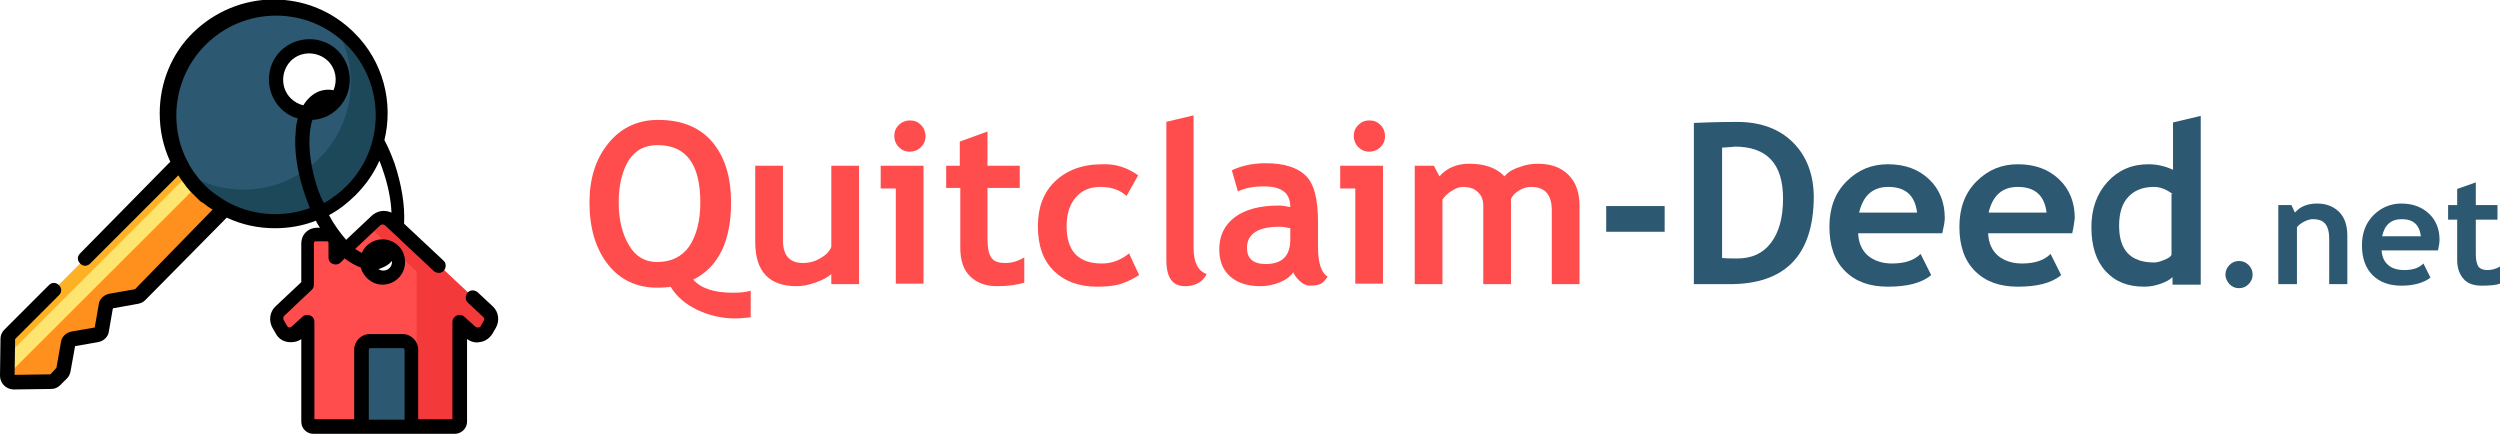 <?xml version="1.0" encoding="utf-8"?>
<!-- Generator: Adobe Illustrator 19.0.0, SVG Export Plug-In . SVG Version: 6.00 Build 0)  -->
<svg version="1.1" id="Layer_1" xmlns="http://www.w3.org/2000/svg" xmlns:xlink="http://www.w3.org/1999/xlink" x="0px" y="0px"
	 viewBox="0 0 496.2 86.1" style="enable-background:new 0 0 496.2 86.1;" xml:space="preserve">
<style type="text/css">
	.st0{fill:#FF4C4C;}
	.st1{fill:#2D5872;}
	.st2{fill:#FFB125;}
	.st3{fill:#FEE570;}
	.st4{fill:#FF901D;}
	.st5{fill:#1D4859;}
	.st6{fill:#2D5871;}
	.st7{fill:#F33939;}
</style>
<g id="XMLID_1_">
	<path id="XMLID_17_" class="st0" d="M148.8,63c-1,0.1-1.9,0.2-2.9,0.2c-2.7,0-5.2-0.6-7.5-1.7c-2.3-1.1-4.1-2.6-5.3-4.6
		c-0.5,0.1-1.4,0.2-2.6,0.2c-4.2,0-7.5-1.6-9.9-4.7s-3.6-7.2-3.6-12.2c0-4.7,1.2-8.6,3.7-11.7c2.5-3.1,5.8-4.7,9.9-4.7
		c4.6,0,8.2,1.4,10.7,4.3s3.8,6.9,3.8,12.1c0,7.7-2.5,12.8-7.5,15.3c1.6,1.8,4.2,2.6,7.9,2.6c1.4,0,2.5-0.1,3.5-0.4V63z M122.8,40.2
		c0,3.4,0.7,6.2,2,8.4c1.3,2.3,3.2,3.4,5.6,3.4c2.8,0,4.9-1,6.4-3.1c1.4-2.1,2.2-5,2.2-8.7c0-7.6-2.8-11.4-8.5-11.4
		c-2.5,0-4.4,1-5.7,3C123.5,33.9,122.8,36.7,122.8,40.2z"/>
	<path id="XMLID_20_" class="st0" d="M165,56.4v-2c-0.8,0.7-1.8,1.2-3.2,1.7c-1.4,0.5-2.6,0.7-3.7,0.7c-5.4,0-8.2-2.9-8.2-8.7V32.9
		h5.5v14.8c0,3,1.3,4.5,4,4.5c1.2,0,2.4-0.3,3.5-1c1.1-0.6,1.8-1.4,2.1-2.2V32.9h5.5v23.5H165z"/>
	<path id="XMLID_22_" class="st0" d="M177.8,56.4V37.4h-3v-4.5h8.5v23.4H177.8z M180.6,23.9c0.9,0,1.6,0.3,2.2,0.9s0.9,1.4,0.9,2.2
		c0,0.9-0.3,1.6-0.9,2.2s-1.4,0.9-2.2,0.9c-0.9,0-1.6-0.3-2.2-0.9c-0.6-0.6-0.9-1.4-0.9-2.2c0-0.9,0.3-1.6,0.9-2.2
		C179,24.2,179.8,23.9,180.6,23.9z"/>
	<path id="XMLID_25_" class="st0" d="M190.5,37.3h-2.7v-4.4h2.7v-4.8l5.5-2v6.8h6.4v4.4H196v10.3c0,1.7,0.3,2.9,0.8,3.6
		c0.5,0.7,1.4,1,2.8,1c1.3,0,2.5-0.4,3.7-1.1v5c-1.3,0.4-3.1,0.7-5.4,0.7c-2.3,0-4.1-0.7-5.4-2c-1.3-1.3-1.9-3.2-1.9-5.6V37.3z"/>
	<path id="XMLID_27_" class="st0" d="M225.9,34.8l-2.3,4.1c-1.3-1.2-3-1.8-5.2-1.8c-2.1,0-3.7,0.7-4.9,2.1c-1.2,1.4-1.8,3.3-1.8,5.7
		c0,4.9,2.3,7.4,7,7.4c2,0,3.8-0.7,5.4-2l2,4.3c-1.6,1-3,1.6-4.2,1.9c-1.2,0.3-2.6,0.4-4.2,0.4c-3.6,0-6.5-1.1-8.6-3.2
		c-2.1-2.1-3.1-5-3.1-8.8c0-3.7,1.1-6.7,3.4-8.9s5.4-3.4,9.4-3.4C221.5,32.5,223.8,33.3,225.9,34.8z"/>
	<path id="XMLID_29_" class="st0" d="M231.4,24.2l5.5-1.3v26.3c0,2.9,0.9,4.6,2.6,5.2c-0.8,1.6-2.3,2.4-4.3,2.4
		c-2.5,0-3.7-1.7-3.7-5.2V24.2z"/>
	<path id="XMLID_31_" class="st0" d="M256.7,54c-0.5,0.8-1.4,1.5-2.6,2s-2.5,0.8-3.9,0.8c-2.5,0-4.5-0.6-6-1.9s-2.2-3.1-2.2-5.4
		c0-2.7,1-4.8,3.1-6.4c2-1.5,4.9-2.3,8.7-2.3c0.6,0,1.4,0.1,2.3,0.3c0-2.8-1.7-4.1-5.2-4.1c-2.1,0-3.8,0.3-5.2,1l-1.2-4.2
		c1.9-0.9,4.1-1.4,6.7-1.4c3.6,0,6.2,0.8,7.9,2.4c1.7,1.6,2.5,4.7,2.5,9.2v5c0,3.1,0.6,5.1,1.9,5.9c-0.5,0.8-1,1.3-1.5,1.5
		c-0.6,0.2-1.2,0.3-1.9,0.3c-0.8,0-1.5-0.3-2.1-0.9S256.9,54.7,256.7,54z M256.1,45.3c-0.9-0.2-1.6-0.3-2.1-0.3
		c-4.3,0-6.5,1.4-6.5,4.2c0,2.1,1.2,3.2,3.7,3.2c3.3,0,4.9-1.6,4.9-4.9V45.3z"/>
	<path id="XMLID_34_" class="st0" d="M269,56.4V37.4h-3v-4.5h8.5v23.4H269z M271.8,23.9c0.9,0,1.6,0.3,2.2,0.9s0.9,1.4,0.9,2.2
		c0,0.9-0.3,1.6-0.9,2.2s-1.4,0.9-2.2,0.9c-0.9,0-1.6-0.3-2.2-0.9s-0.9-1.4-0.9-2.2c0-0.9,0.3-1.6,0.9-2.2S270.9,23.9,271.8,23.9z"
		/>
	<path id="XMLID_37_" class="st0" d="M308,56.4V41.7c0-3.1-1.4-4.6-4.1-4.6c-0.8,0-1.6,0.2-2.4,0.7c-0.8,0.5-1.3,1-1.6,1.7v16.9
		h-5.5V40.8c0-1.2-0.4-2.1-1.1-2.7c-0.7-0.7-1.7-1-3-1c-0.7,0-1.4,0.3-2.2,0.8s-1.4,1.1-1.8,1.7v16.8h-5.5V32.9h3.8l1.1,2.1
		c1.5-1.7,3.5-2.5,5.9-2.5c3.1,0,5.4,0.8,7,2.5c0.7-0.8,1.6-1.4,2.9-1.8c1.2-0.5,2.5-0.7,3.7-0.7c2.6,0,4.6,0.7,6.1,2.2
		s2.2,3.5,2.2,6.2v15.5H308z"/>
	<path id="XMLID_39_" class="st1" d="M318.8,46v-5.1h11.6V46H318.8z"/>
	<path id="XMLID_41_" class="st1" d="M343.3,56.4h-7.1v-32c4.5-0.2,7.4-0.2,8.6-0.2c4.7,0,8.4,1.4,11.1,4.1
		c2.7,2.7,4.1,6.4,4.1,10.9C359.9,50.6,354.4,56.4,343.3,56.4z M341.8,29.3v21.9c0.9,0.1,1.9,0.1,3,0.1c2.9,0,5.1-1,6.7-3.1
		s2.4-5,2.4-8.8c0-6.9-3.2-10.3-9.6-10.3C343.8,29.2,343,29.2,341.8,29.3z"/>
	<path id="XMLID_44_" class="st1" d="M385.5,46.3h-16.7c0.1,1.9,0.7,3.3,1.9,4.4c1.2,1,2.8,1.6,4.8,1.6c2.5,0,4.4-0.6,5.7-1.9
		l2.1,4.2c-1.9,1.6-4.8,2.3-8.6,2.3c-3.6,0-6.4-1-8.5-3.1c-2.1-2.1-3.1-5-3.1-8.8c0-3.7,1.1-6.7,3.4-9c2.3-2.3,5-3.4,8.2-3.4
		c3.4,0,6.1,1,8.2,3c2.1,2,3.1,4.6,3.1,7.7C386,44,385.8,45,385.5,46.3z M369,42.2h11.5c-0.4-3.4-2.3-5.1-5.7-5.1
		C371.7,37.1,369.8,38.8,369,42.2z"/>
	<path id="XMLID_47_" class="st1" d="M411.3,46.3h-16.7c0.1,1.9,0.7,3.3,1.9,4.4c1.2,1,2.8,1.6,4.8,1.6c2.5,0,4.4-0.6,5.7-1.9
		l2.1,4.2c-1.9,1.6-4.8,2.3-8.6,2.3c-3.6,0-6.4-1-8.5-3.1c-2.1-2.1-3.1-5-3.1-8.8c0-3.7,1.1-6.7,3.4-9c2.3-2.3,5-3.4,8.2-3.4
		c3.4,0,6.1,1,8.2,3c2.1,2,3.1,4.6,3.1,7.7C411.7,44,411.6,45,411.3,46.3z M394.7,42.2h11.5c-0.4-3.4-2.3-5.1-5.7-5.1
		C397.4,37.1,395.5,38.8,394.7,42.2z"/>
	<path id="XMLID_50_" class="st1" d="M431.2,56.4V55c-0.5,0.5-1.2,0.9-2.3,1.3c-1.1,0.4-2.2,0.6-3.3,0.6c-3.3,0-5.8-1-7.7-3.1
		s-2.8-5-2.8-8.7s1.1-6.7,3.2-9s4.8-3.5,8.1-3.5c1.8,0,3.4,0.4,4.9,1.1v-9.4l5.5-1.3v33.5H431.2z M431.2,38.5
		c-1.2-0.9-2.4-1.4-3.7-1.4c-2.2,0-3.9,0.7-5.1,2s-1.8,3.2-1.8,5.7c0,4.9,2.3,7.3,7,7.3c0.5,0,1.2-0.2,1.9-0.5
		c0.8-0.3,1.3-0.6,1.5-1V38.5z"/>
	<path id="XMLID_53_" class="st1" d="M441.7,54.5c0-0.7,0.3-1.4,0.8-1.9c0.5-0.5,1.1-0.8,1.9-0.8s1.4,0.3,1.9,0.8
		c0.5,0.5,0.8,1.1,0.8,1.9s-0.3,1.4-0.8,1.9c-0.5,0.5-1.1,0.8-1.9,0.8s-1.4-0.3-1.9-0.8C442,55.8,441.7,55.2,441.7,54.5z"/>
	<path id="XMLID_55_" class="st1" d="M462.3,56.4v-9.1c0-1.3-0.3-2.3-0.8-2.9c-0.5-0.6-1.3-0.9-2.5-0.9c-0.5,0-1.1,0.2-1.7,0.5
		c-0.6,0.3-1.1,0.7-1.4,1.1v11.3h-3.7V40.7h2.6l0.7,1.5c1-1.2,2.5-1.8,4.4-1.8c1.9,0,3.3,0.6,4.4,1.7c1.1,1.1,1.6,2.7,1.6,4.7v9.6
		H462.3z"/>
	<path id="XMLID_57_" class="st1" d="M483.9,49.7h-11.2c0.1,1.3,0.5,2.2,1.3,2.9s1.9,1,3.2,1c1.7,0,2.9-0.4,3.8-1.3l1.4,2.8
		c-1.3,1-3.2,1.6-5.8,1.6c-2.4,0-4.3-0.7-5.7-2.1c-1.4-1.4-2.1-3.4-2.1-5.9c0-2.5,0.8-4.5,2.3-6s3.4-2.3,5.5-2.3
		c2.3,0,4.1,0.7,5.5,2s2.1,3.1,2.1,5.2C484.2,48.1,484.1,48.7,483.9,49.7z M472.8,46.9h7.7c-0.3-2.3-1.5-3.4-3.8-3.4
		C474.6,43.5,473.3,44.6,472.8,46.9z"/>
	<path id="XMLID_60_" class="st1" d="M487.7,43.6h-1.8v-2.9h1.8v-3.2l3.7-1.3v4.5h4.3v2.9h-4.3v6.9c0,1.1,0.2,1.9,0.5,2.4
		c0.4,0.5,1,0.7,1.8,0.7s1.7-0.2,2.5-0.7v3.4c-0.8,0.3-2.1,0.4-3.6,0.4c-1.6,0-2.8-0.4-3.6-1.3c-0.8-0.9-1.3-2.1-1.3-3.8V43.6z"/>
	<g id="XMLID_2_">
		<path id="XMLID_77_" class="st2" d="M10.9,75.3l1.3-1.3c0.2-0.2,0.3-0.4,0.3-0.7l0.9-5.2c0.1-0.5,0.5-0.9,1-1l4.7-0.8
			c0.5-0.1,0.9-0.5,1-1l0.8-4.7c0.1-0.5,0.5-0.9,1-1l5.2-0.9c0.2,0,0.5-0.2,0.7-0.3l21.1-21.1c0.5-0.5,0.5-1.2,0-1.7l-7.3-7.3
			c-0.5-0.5-1.2-0.5-1.7,0l-38,38c-0.2,0.2-0.3,0.5-0.4,0.8l-0.1,7.4c0,0.7,0.5,1.3,1.2,1.2l7.4-0.1C10.4,75.7,10.7,75.5,10.9,75.3z
			"/>
		<path id="XMLID_76_" class="st3" d="M42.7,29.3L1.5,70.5l-0.1,4.1c0,0,0,0,0,0l43.3-43.3L42.7,29.3z"/>
		<path id="XMLID_75_" class="st4" d="M48.9,35.6l-4.2-4.2L1.4,74.6c0,0.7,0.6,1.2,1.2,1.2l7.4-0.1c0.3,0,0.6-0.1,0.8-0.4l1.3-1.3
			c0.2-0.2,0.3-0.4,0.3-0.7l0.9-5.2c0.1-0.5,0.5-0.9,1-1l4.7-0.8c0.5-0.1,0.9-0.5,1-1l0.8-4.7c0.1-0.5,0.5-0.9,1-1l5.2-0.9
			c0.2,0,0.5-0.2,0.7-0.3l21.1-21.1C49.4,36.8,49.4,36.1,48.9,35.6z"/>
		<path id="XMLID_92_" class="st1" d="M69.6,7.6c-8.3-8.3-21.7-8.3-30,0s-8.3,21.7,0,30s21.7,8.3,30,0C77.9,29.4,77.9,15.9,69.6,7.6
			z M56.7,20.5c-2.6-2.6-2.6-6.8,0-9.4s6.8-2.6,9.4,0s2.6,6.8,0,9.4C63.5,23.1,59.3,23.1,56.7,20.5z"/>
		<path id="XMLID_72_" class="st5" d="M69.6,7.6c-1.1-1.1-2.2-2-3.4-2.8c5.4,8.2,4.4,19.4-2.8,26.6S45,39.6,36.8,34.2
			c0.8,1.2,1.7,2.4,2.8,3.4c8.3,8.3,21.7,8.3,30,0S77.9,15.9,69.6,7.6z"/>
		<path id="XMLID_88_" class="st0" d="M97.2,64.3c0.5-0.8,0.3-1.9-0.3-2.5l-19.2-18c-0.8-0.7-2-0.7-2.8,0l-7.9,7.4l0-2.9
			c0-1-0.8-1.7-1.7-1.7l-2.3,0c-1,0-1.7,0.8-1.7,1.7l0,8.3l-5.5,5.2c-0.7,0.7-0.8,1.7-0.3,2.5l0.7,1.2c0.7,1.1,2.2,1.3,3.1,0.4
			l2.1-1.9l0,19.7c0,0.6,0.5,1,1,1l28.1,0c0.6,0,1-0.5,1-1l0-19.7l2.1,1.9c0.9,0.9,2.5,0.7,3.1-0.4L97.2,64.3z M76.2,55.1
			c-1.7,0-3.1-1.4-3.1-3.1c0-1.7,1.4-3.1,3.1-3.1c1.7,0,3.1,1.4,3.1,3.1C79.3,53.8,77.9,55.1,76.2,55.1z"/>
		<path id="XMLID_69_" class="st6" d="M80,67.7h-6.5c-0.9,0-1.7,0.7-1.7,1.7v15.3h9.8V69.4C81.6,68.5,80.9,67.7,80,67.7z"/>
		<path id="XMLID_68_" class="st7" d="M96.8,61.8l-19.2-18c-0.8-0.7-2-0.7-2.8,0l-1.4,1.3l9.3,8.8v7.4l0,0l0,23.4l7.6,0
			c0.6,0,1-0.5,1-1l0-19.7l2.1,1.9c0.9,0.9,2.5,0.7,3.1-0.4l0.7-1.2C97.7,63.5,97.5,62.5,96.8,61.8z"/>
		<path id="XMLID_79_" d="M97.8,60.8l-3-2.8c-0.6-0.5-1.5-0.5-2,0.1c-0.5,0.6-0.5,1.5,0.1,2l3,2.8c0.2,0.2,0.3,0.5,0.1,0.8l-0.7,1.2
			C95.1,65,94.9,65,94.8,65c-0.1,0-0.3,0-0.5-0.2l-2.1-1.9c-0.4-0.4-1-0.5-1.5-0.3c-0.5,0.2-0.9,0.7-0.9,1.3l0,19.3l-6.8,0V69.4
			c0-1.7-1.4-3.1-3.1-3.1h-6.5c-1.7,0-3.1,1.4-3.1,3.1v13.8l-7.9,0l0-19.3c0-0.6-0.3-1.1-0.9-1.3c-0.5-0.2-1.1-0.1-1.5,0.3l-2.1,1.9
			c-0.2,0.2-0.4,0.2-0.5,0.2c-0.1,0-0.3-0.1-0.4-0.3l-0.7-1.2c-0.1-0.2-0.1-0.6,0.1-0.8l5.5-5.2c0.3-0.3,0.4-0.6,0.4-1l0-8.3
			c0-0.1,0.1-0.2,0.1-0.2c0,0,0.1-0.1,0.2-0.1l2.3,0c0.2,0,0.3,0.1,0.3,0.3l0,2.9c0,0.6,0.3,1.1,0.9,1.3c0.5,0.2,1.1,0.1,1.5-0.3
			l0.8-0.8c1.1,0.8,2.1,1.4,3.2,1.8c0.5,1.9,2.3,3.4,4.3,3.4c2.5,0,4.5-2,4.5-4.5c0-2.5-2-4.5-4.5-4.5c-1.8,0-3.4,1.1-4.1,2.7
			c-0.4-0.2-0.9-0.5-1.3-0.8l5-4.7c0.3-0.2,0.6-0.2,0.9,0l9.7,9.1c0.6,0.5,1.5,0.5,2-0.1c0.5-0.6,0.5-1.5-0.1-2l-7.8-7.3
			c0.2-3.6-0.5-7.8-1.9-12c-0.6-1.6-1.2-3.1-2-4.6c1.8-7.4-0.2-15.6-6-21.3c-4.3-4.3-10-6.6-16-6.6s-11.7,2.4-16,6.6s-6.6,10-6.6,16
			c0,3.4,0.7,6.6,2.1,9.6L15.9,50.3c-0.6,0.6-0.6,1.4,0,2c0.6,0.6,1.4,0.6,2,0l17.5-17.5c0.4,0.7,0.9,1.3,1.4,2c0,0,0,0,0,0
			c0.1,0.1,0.2,0.3,0.3,0.4c0,0,0.1,0.1,0.1,0.1c0.1,0.1,0.2,0.2,0.3,0.4c0,0,0.1,0.1,0.1,0.1c0.1,0.1,0.2,0.2,0.3,0.3
			c0,0,0.1,0.1,0.1,0.1c0.1,0.1,0.3,0.3,0.4,0.4c0.1,0.1,0.3,0.3,0.4,0.4c0,0,0.1,0.1,0.1,0.1c0.1,0.1,0.2,0.2,0.3,0.3
			c0,0,0.1,0.1,0.1,0.1c0.1,0.1,0.2,0.2,0.3,0.3c0,0,0.1,0.1,0.1,0.1c0.1,0.1,0.3,0.2,0.4,0.3c0,0,0,0,0.1,0c0.6,0.5,1.3,1,2,1.4
			L26.8,57.4l-5.1,0.9c-1.1,0.2-2,1.1-2.1,2.1L18.8,65l-4.6,0.8c-1.1,0.2-2,1.1-2.1,2.1L11.2,73L10,74.3l-7.1,0.1L3,67.3l8.7-8.7
			c0.6-0.6,0.6-1.4,0-2c-0.6-0.6-1.4-0.6-2,0l-8.8,8.8c-0.5,0.5-0.8,1.1-0.8,1.8L0,74.6c0,0.7,0.3,1.4,0.8,1.9
			c0.5,0.5,1.2,0.8,1.9,0.8c0,0,0,0,0.1,0l7.4-0.1c0.7,0,1.3-0.3,1.8-0.8l1.3-1.3c0.4-0.4,0.6-0.9,0.7-1.4l0.9-5l4.6-0.8
			c1.1-0.2,2-1.1,2.1-2.1l0.8-4.6l5-0.9c0.5-0.1,1-0.3,1.4-0.7L45,43.2c3,1.4,6.2,2.1,9.6,2.1c2.8,0,5.6-0.5,8.1-1.5
			c0.2,0.5,0.5,0.9,0.8,1.4l-0.6,0c-0.8,0-1.6,0.3-2.2,0.9c-0.6,0.6-0.9,1.4-0.9,2.2l0,7.7l-5.1,4.8c-1.2,1.1-1.4,2.9-0.6,4.3
			l0.7,1.2c0.5,0.9,1.4,1.5,2.5,1.6c0.9,0.1,1.8-0.1,2.5-0.6l0,16.4c0,0.7,0.3,1.3,0.7,1.7c0.5,0.5,1.1,0.7,1.7,0.7c0,0,0,0,0,0
			l9.7,0h0h9.8c0,0,0,0,0.1,0l8.5,0c1.3,0,2.4-1.1,2.4-2.4l0-16.4c0.7,0.5,1.6,0.8,2.5,0.6c1-0.1,1.9-0.7,2.5-1.6l0.7-1.2
			C99.2,63.7,99,61.9,97.8,60.8z M75.7,53.2c0.8-0.3,1.5-0.7,2.1-1.4c0,0.1,0,0.1,0,0.2c0,0.9-0.7,1.7-1.7,1.7c-0.4,0-0.7-0.1-1-0.3
			C75.4,53.3,75.6,53.3,75.7,53.2z M75.9,33.5c1.1,3.1,1.7,6.1,1.8,8.7c-1.3-0.6-2.8-0.4-3.9,0.6l-5.1,4.8c-1.2-1.4-2.4-3-3.4-4.9
			c1.9-1,3.7-2.4,5.3-4c2-2,3.6-4.3,4.7-6.8C75.5,32.4,75.7,32.9,75.9,33.5z M63.2,37.9C61.2,32.1,61,27,62,23.8
			c1.9-0.1,3.7-0.9,5.1-2.3c3.1-3.1,3.1-8.2,0-11.4C64,7,58.9,7,55.7,10.1c-3.1,3.1-3.1,8.2,0,11.4c1,1,2.2,1.7,3.4,2
			c-0.2,0.8-0.4,1.6-0.4,2.5c-0.4,3.8,0.3,8.3,1.9,12.9c0.3,0.8,0.6,1.6,0.9,2.4c-2.2,0.8-4.5,1.2-6.9,1.2c-3.2,0-6.4-0.8-9.1-2.2
			c0,0,0,0,0,0c-1.1-0.6-2.1-1.3-3.1-2c0,0,0,0,0,0c-0.4-0.3-0.7-0.6-1.1-0.9c0,0-0.1-0.1-0.1-0.1c-0.2-0.2-0.3-0.3-0.5-0.5
			c-0.2-0.2-0.3-0.3-0.5-0.5c0,0-0.1-0.1-0.1-0.1c-0.3-0.3-0.6-0.7-0.9-1.1c0,0,0,0,0,0c-0.8-1-1.5-2-2-3.1c0,0,0,0,0,0
			c-1.5-2.8-2.2-5.9-2.2-9.1c0-5.3,2.1-10.3,5.8-14c3.7-3.7,8.7-5.8,14-5.8s10.3,2.1,14,5.8c7.7,7.7,7.7,20.3,0,28
			c-1.4,1.4-2.9,2.5-4.5,3.4C63.8,39.4,63.5,38.7,63.2,37.9z M60.2,20.9c-0.9-0.2-1.8-0.7-2.5-1.4c-2-2-2-5.3,0-7.4c2-2,5.3-2,7.4,0
			c1.6,1.6,1.9,3.9,1.1,5.8c-1-0.2-1.9-0.1-2.8,0.2C62.1,18.6,61,19.6,60.2,20.9z M80.2,83.3l-7,0V69.4c0-0.1,0.1-0.3,0.3-0.3H80
			c0.1,0,0.3,0.1,0.3,0.3V83.3z"/>
	</g>
</g>
</svg>
